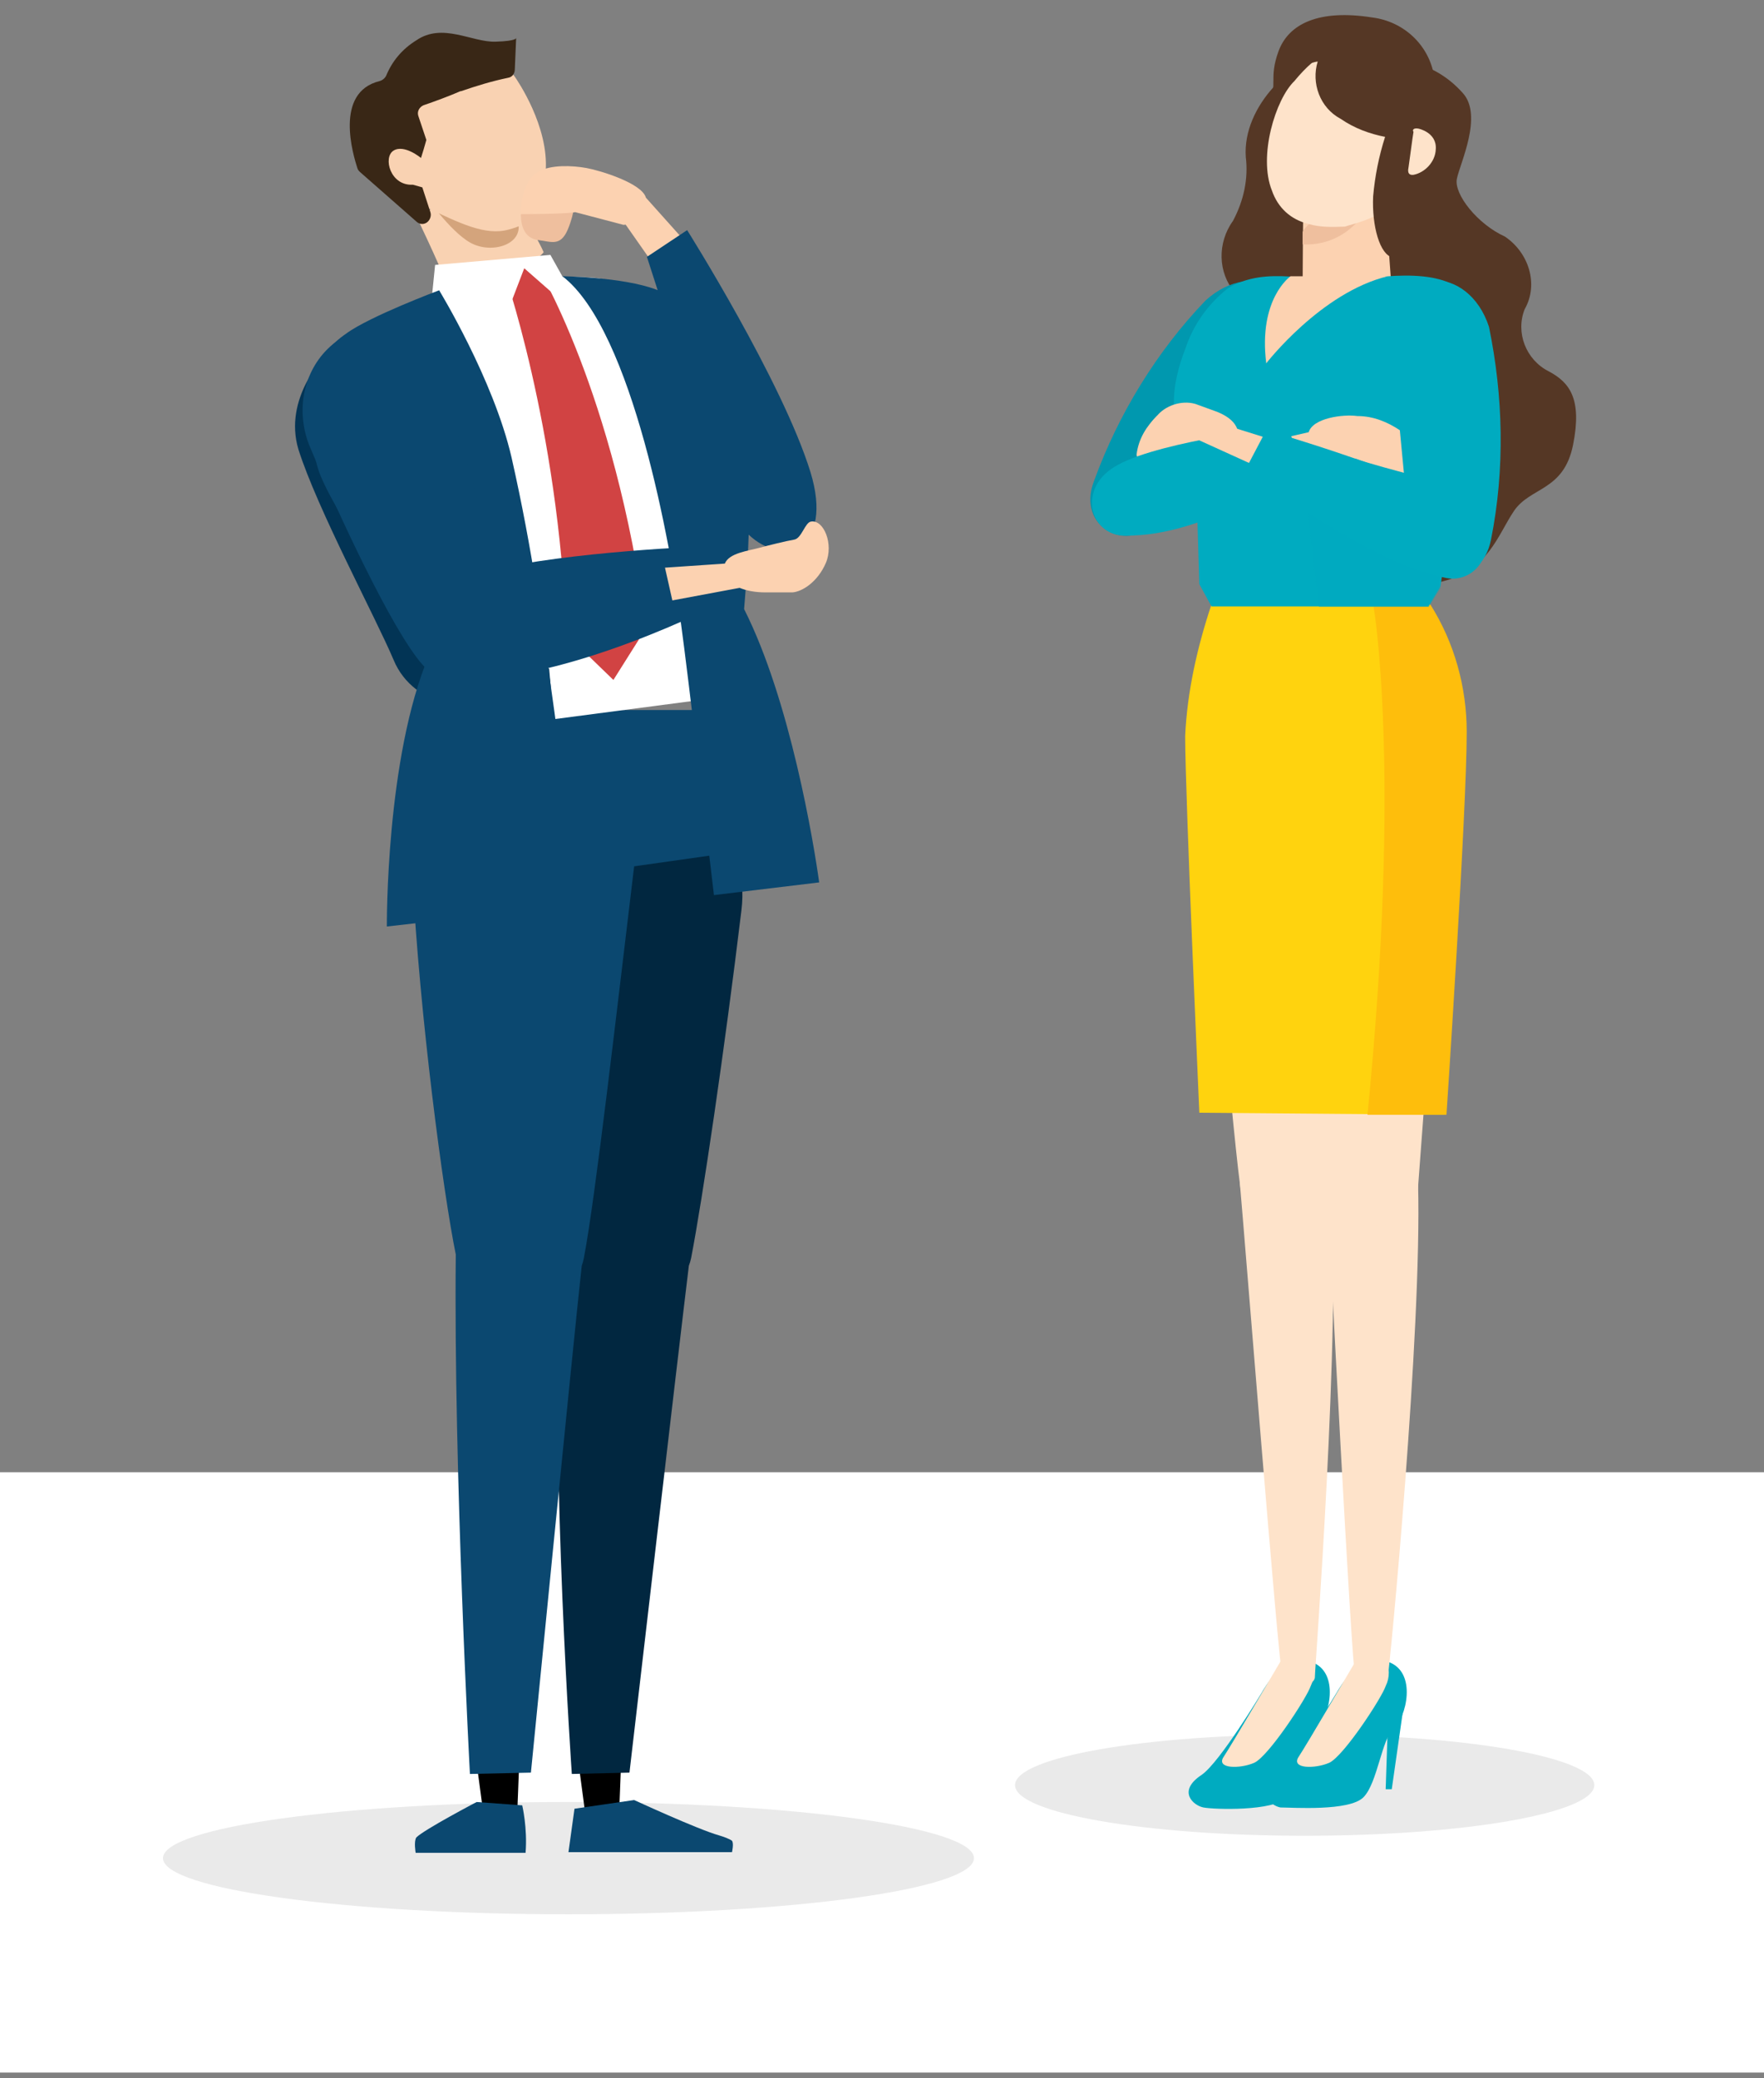 <svg width="191" height="225" viewBox="0 0 191 225" fill="none" xmlns="http://www.w3.org/2000/svg">
<rect x="0" y="0" width="191" height="225" fill="#808080" stroke="none"/>
<rect y="159.41" width="191" height="65" fill="white"/>
<path d="M137.902 9.422C135.992 11.519 134.701 14.237 134.89 17.004C135.175 19.294 134.696 21.678 133.502 23.919C131.782 26.302 131.876 29.546 133.687 31.646C136.119 34.367 136.784 38.47 135.351 41.903C134.203 45.146 135.012 48.533 137.253 50.967C139.542 53.163 139.493 54.642 142.163 58.651C144.832 62.66 151.225 64.192 156.188 62.956C161.152 61.72 162.157 57.952 163.924 55.33C165.691 52.708 169.317 53.188 170.323 48.181C171.328 43.173 169.946 41.407 167.704 40.213C165.223 38.971 164.08 36.012 165.084 33.485C166.613 30.815 165.565 27.38 162.942 25.613C159.985 24.275 157.41 21.029 157.745 19.36C158.08 17.691 160.613 12.494 158.372 10.059C156.751 8.245 154.747 7.099 152.362 6.62C151.169 6.38 141.818 4.751 141.818 4.751L137.902 9.422Z" fill="#553725"/>
<g style="mix-blend-mode:multiply">
<path d="M141.267 198.769C158.587 198.769 172.627 196.314 172.627 193.286C172.627 190.258 158.587 187.804 141.267 187.804C123.947 187.804 109.906 190.258 109.906 193.286C109.906 196.314 123.947 198.769 141.267 198.769Z" fill="#EAEAEA"/>
</g>
<path d="M143.682 128.163C143.462 130.794 141.269 132.768 138.638 132.549C136.225 132.33 134.471 130.575 134.251 128.163C133.374 121.584 130.085 84.742 129.865 77.285C129.427 66.101 147.19 65.443 146.532 76.847C146.094 90.224 144.339 122.68 143.682 128.163Z" fill="#FEE3CA"/>
<path d="M136.659 183.206C136.659 183.206 132.054 190.881 130.08 192.197C127.448 193.951 129.203 195.487 130.299 195.706C131.396 195.925 137.975 196.144 139.291 194.609C140.607 193.074 141.265 188.25 142.58 187.153C143.896 186.057 145.212 181.013 141.923 179.916C139.291 178.381 136.659 183.206 136.659 183.206Z" fill="#00ABC0"/>
<path d="M138.636 179.912C137.978 181.008 133.372 188.903 132.495 190.219C131.618 191.535 134.25 191.535 135.785 190.877C137.32 190.219 141.487 183.859 141.925 182.543C142.364 181.666 142.364 180.57 141.925 179.473C141.925 178.596 139.294 178.596 138.636 179.912Z" fill="#FEE3CA"/>
<path d="M144.116 184.521L142.8 193.731H142.143L142.362 187.152L144.116 184.521Z" fill="#00ABC0"/>
<path d="M134.252 128.164C134.691 132.988 138.419 180.137 138.858 181.672C139.077 183.208 142.147 182.769 142.367 181.672C142.367 180.576 145.218 143.953 144.121 128.164C143.683 120.927 133.814 120.707 134.252 128.164Z" fill="#FEE3CA"/>
<path d="M144.772 183.206C144.772 183.206 140.167 190.881 138.412 192.197C135.781 193.951 137.535 195.487 138.631 195.706C139.947 195.706 146.088 196.144 147.623 194.609C149.158 193.074 149.597 188.25 150.912 187.153C152.228 186.057 153.544 181.013 150.255 179.916C147.404 178.381 144.772 183.206 144.772 183.206Z" fill="#00ABC0"/>
<path d="M146.755 179.912C146.097 181.008 141.491 188.903 140.614 190.219C139.737 191.535 142.369 191.535 143.904 190.877C145.439 190.219 149.606 183.859 150.044 182.543C150.483 181.666 150.483 180.57 150.044 179.473C149.825 178.596 147.413 178.596 146.755 179.912Z" fill="#FEE3CA"/>
<path d="M152.011 184.521L150.695 193.731H150.037L150.256 187.152L152.011 184.521Z" fill="#00ABC0"/>
<path d="M143.675 128.156C143.895 132.98 146.307 180.13 146.746 181.665C146.965 183.2 150.035 182.761 150.255 181.665C150.474 180.568 153.983 144.165 153.544 128.156C153.325 121.358 143.456 120.7 143.675 128.156Z" fill="#FEE3CA"/>
<path d="M153.553 128.38C153.333 131.012 150.921 132.986 148.29 132.766C145.877 132.547 144.123 130.573 143.903 128.161C143.246 121.582 140.395 84.74 140.395 77.284C140.175 66.099 157.939 65.88 157.062 77.284C156.404 90.442 153.991 122.678 153.553 128.38Z" fill="#FEE3CA"/>
<path d="M129.861 120.484L156.397 120.703C156.397 120.703 158.809 86.273 158.59 79.255C158.59 74.431 157.274 69.606 154.643 65.439H131.177C129.642 70.045 128.545 74.869 128.326 79.694C128.326 86.054 129.861 120.484 129.861 120.484Z" fill="#FFD30E"/>
<path d="M141.047 31.448H150.696C150.696 31.448 149.819 20.045 149.819 18.071C149.6 13.685 141.266 14.124 141.266 18.29C141.047 20.483 141.047 31.448 141.047 31.448Z" fill="#FCD2B1"/>
<path d="M141.045 25.141C141.045 24.483 146.966 19.659 148.94 19.878C148.282 23.826 144.992 26.676 141.045 26.457V25.141Z" fill="#EFBF9E"/>
<path d="M137.721 20.638C138.365 22.49 139.747 23.775 141.676 24.246C142.953 24.633 144.286 24.584 145.619 24.536C146.545 24.214 149.948 23.549 150.637 21.648C150.967 20.806 151.326 19.747 151.656 18.906C153.347 17.798 154.443 16.171 155.349 14.298C155.659 11.906 154.91 9.155 153.367 7.407C151.768 6.094 149.896 5.188 147.938 4.935C145.111 4.568 142.767 5.591 140.141 8.789C138.119 10.738 136.215 16.904 137.721 20.638Z" fill="#FEE3CA"/>
<path d="M148.724 65.659C148.724 65.659 151.795 83.203 148.066 120.703H156.619C156.619 120.703 158.812 87.808 158.812 79.255C158.812 74.431 157.496 69.606 154.865 65.439L148.724 65.659Z" fill="#FEBE0C"/>
<path d="M138.421 38.685C136.228 42.413 128.333 52.94 125.482 56.229C122.192 60.177 116.49 57.106 118.464 52.063C121.096 44.826 125.262 38.028 130.526 32.545C135.789 27.72 142.807 31.668 138.421 38.685Z" fill="#0098AF"/>
<path d="M125.257 45.046C124.161 46.142 123.284 47.458 123.064 49.212C123.064 50.09 125.038 49.212 125.696 49.212C126.354 49.212 127.231 49.432 127.451 48.774C127.889 47.02 128.328 45.484 128.547 43.73C127.231 43.949 126.135 44.388 125.257 45.046Z" fill="#FCD2B1"/>
<path d="M142.676 6.659C141.959 8.995 142.912 11.667 145.154 12.862C146.68 13.912 148.302 14.486 149.972 14.821C149.302 16.919 148.871 19.066 148.679 21.259C148.534 24.455 149.39 27.604 150.822 27.892C152.253 28.179 156.363 18.833 157.32 15.304C158.276 11.775 157.849 8.961 155.273 8.195C154.702 4.856 151.984 2.326 148.597 1.894C142.823 0.983 139.53 2.554 138.43 5.558C137.331 8.562 138.428 9.279 137.329 11.043C136.23 12.806 137.233 12.76 137.233 12.76C137.233 12.76 139.097 7.18 142.676 6.659Z" fill="#553725"/>
<path d="M153.585 13.926C153.585 13.926 155.596 14.33 155.46 16.161C155.415 17.546 154.252 18.706 153.045 18.928C152.33 19.017 152.465 18.347 152.51 18.124C152.555 17.901 152.959 14.729 153.049 14.283C152.87 14.015 153.138 13.836 153.585 13.926Z" fill="#FEE3CA"/>
<path d="M148.062 30.136C153.326 29.478 159.685 29.478 159.685 34.96C159.685 39.127 155.957 63.469 155.957 63.469L154.641 65.662H131.176L129.86 63.25L129.421 48.776C129.421 48.776 125.035 46.364 128.325 37.811C129.202 35.18 130.737 32.987 132.93 31.232C137.316 28.601 141.702 30.794 148.062 30.136Z" fill="#00ABC0"/>
<g style="mix-blend-mode:multiply">
<path d="M152.698 53.198C152.698 53.198 141.469 47.718 140.802 48.718L142.811 65.712H154.706L155.943 63.703C155.943 63.703 159.341 42.23 159.496 37.132C160.162 33.799 158.657 31.001 155.324 30.334L154.397 30.18L152.698 53.198Z" fill="#00ABC0" fill-opacity="0.5"/>
</g>
<path d="M150.916 36.711C150.916 41.097 152.232 54.036 153.109 58.422C153.986 63.685 160.346 63.904 161.443 58.422C162.978 50.746 162.758 42.852 161.223 35.395C159.03 28.597 150.916 28.378 150.916 36.711Z" fill="#00ABC0"/>
<path d="M152.008 51.188L151.57 46.583C150.254 45.706 148.719 45.048 146.964 45.048C145.429 44.829 142.14 45.267 141.701 46.803C141.263 48.337 141.701 49.653 144.114 50.311L146.745 49.653C147.842 50.092 152.008 51.188 152.008 51.188Z" fill="#FCD2B1"/>
<path d="M145.001 48.556L137.983 50.968L136.887 47.898L144.562 46.144L145.001 48.556Z" fill="#FCD2B1"/>
<path d="M125.256 45.048C123.721 46.583 123.94 47.679 125.256 47.898C126.791 48.337 128.107 48.556 129.642 48.776C131.177 48.995 133.37 49.653 133.809 48.337C134.248 47.241 134.467 45.706 131.835 44.609L129.423 43.732C127.888 43.293 126.133 43.951 125.256 45.048Z" fill="#FCD2B1"/>
<path d="M139.509 46.144L140.825 50.749C140.825 50.749 130.737 58.205 121.745 57.986C118.017 57.986 116.482 52.722 121.087 50.31C125.912 47.679 139.509 46.144 139.509 46.144Z" fill="#00ABC0"/>
<path d="M139.735 29.912C139.735 29.912 136.226 32.325 137.104 39.342C137.104 39.342 143.025 31.667 150.262 29.912H139.735Z" fill="#FCD2B1"/>
<path d="M130.958 45.488L137.976 47.681L137.098 50.971L129.861 47.681L130.958 45.488Z" fill="#FCD2B1"/>
<path d="M137.103 46.58L134.91 50.747C134.91 50.747 147.63 60.834 156.621 62.589C160.13 63.247 162.981 58.642 158.814 55.133C154.647 51.624 137.103 46.58 137.103 46.58Z" fill="#00ABC0"/>
<g clip-path="url(#clip0_5525_392415)">
<g style="mix-blend-mode:multiply">
<path d="M61.553 207.272C85.802 207.272 105.459 204.551 105.459 201.194C105.459 197.837 85.802 195.115 61.553 195.115C37.304 195.115 17.646 197.837 17.646 201.194C17.646 204.551 37.304 207.272 61.553 207.272Z" fill="#EAEAEA"/>
</g>
<path d="M66.996 197.291L63.512 197.436C63.512 197.436 62.787 192.009 61.988 186.003L67.431 185.786C67.213 192.226 66.996 197.291 66.996 197.291Z" fill="black"/>
<path d="M68.663 194.901C68.663 194.901 75.557 198.085 77.88 198.736C78.388 198.881 79.113 199.17 79.258 199.315C79.476 199.604 79.258 200.545 79.258 200.545H61.551L62.204 195.842L68.663 194.901Z" fill="#0B4870"/>
<path d="M56.254 94.678C55.529 110.092 58.141 132.596 59.23 136.866C59.513 137.987 60.014 138.899 60.652 139.637C59.622 158.936 61.915 192.078 61.915 192.078L68.156 191.933C68.156 191.933 73.498 145.961 74.586 137.054C74.688 136.779 74.775 136.504 74.833 136.214C76.067 129.846 78.462 113.637 80.276 98.586C82.235 82.594 56.835 82.088 56.254 94.678Z" fill="#012740"/>
<path d="M55.963 197.291L52.479 197.436C52.479 197.436 51.753 192.009 50.955 186.003L56.398 185.786C56.18 192.226 55.963 197.291 55.963 197.291Z" fill="black"/>
<path d="M80.347 76.877H46.6L43.625 90.843L45.265 91.039C44.808 92.153 44.576 93.369 44.641 94.678C45.432 110.034 48.008 129.26 49.351 135.838C49.104 159.11 50.882 192.078 50.882 192.078L57.486 191.933C57.486 191.933 62.008 145.998 62.987 137.068C63.082 136.793 63.161 136.511 63.219 136.214C64.453 129.846 66.848 108.861 68.662 93.81C68.662 93.81 68.662 93.81 68.662 93.803L80.347 92.146V76.877Z" fill="#0B4870"/>
<path d="M51.61 195.115L56.545 195.477C56.545 195.477 57.126 197.938 56.908 200.615H45.006C45.006 200.615 44.788 199.385 45.079 198.951C45.95 198.082 51.61 195.115 51.61 195.115Z" fill="#0B4870"/>
<path d="M44.932 23.11C44.932 23.11 47.544 28.537 48.415 30.853C50.737 31.142 57.559 29.044 58.865 27.307C57.849 24.992 54.947 20.65 54.947 20.65L44.932 23.11Z" fill="#F9D2B2"/>
<path d="M65.69 30.496C65.69 30.496 66.344 29.845 59.231 29.989C54.95 30.062 45.37 33.173 42.612 34.838C39.855 36.502 36.081 36.285 39.419 47.212C41.596 54.231 44.209 61.033 47.184 67.763L49.87 79.196L76.359 75.722C76.359 75.722 74.98 58.066 73.383 50.83C71.787 43.594 68.811 33.318 65.69 30.496Z" fill="white"/>
<path d="M54.441 29.048C54.441 29.048 60.465 45.981 61.336 68.703L66.416 73.623L69.972 67.979C66.561 42.29 57.998 28.541 57.998 28.541L54.441 29.048Z" fill="#D14343"/>
<path d="M45.879 20.941C45.879 20.941 48.709 25.066 50.959 26.296C53.209 27.526 56.62 26.513 56.112 24.125C55.749 22.461 55.023 20.941 54.08 19.494L45.879 20.941Z" fill="#D4A47C"/>
<path d="M55.673 8.209C55.721 8.257 55.721 8.257 55.673 8.209C56.036 8.715 59.447 13.708 59.084 18.556C58.721 23.622 56.979 24.345 55.092 24.852C52.552 25.576 49.722 24.128 46.166 22.464C44.424 21.668 42.102 20.004 41.231 19.28C40.941 19.063 40.795 18.773 40.868 18.412L41.521 12.912C41.521 12.84 41.521 12.768 41.594 12.695C41.884 11.972 43.553 7.847 47.835 6.038C52.407 4.229 53.713 5.821 55.673 8.209Z" fill="#F9D2B2"/>
<path d="M55.018 8.422C53.276 8.784 51.607 9.29 49.938 9.869H49.865C48.704 10.376 46.962 11.027 45.874 11.389C45.366 11.606 45.148 12.112 45.293 12.546L46.164 15.152L45.874 16.165L45.583 17.105C45.583 17.105 43.769 15.586 42.608 16.309C41.447 17.033 42.245 20.145 44.712 20L45.728 20.289L46.599 22.967C46.745 23.401 46.527 23.907 46.164 24.125C45.801 24.341 45.366 24.269 45.075 23.98L38.979 18.625C38.834 18.48 38.762 18.408 38.689 18.191C38.254 16.816 36.149 10.014 41.084 8.784C41.374 8.711 41.664 8.494 41.81 8.205C42.463 6.613 43.551 5.31 45.075 4.37C47.906 2.416 51.099 4.587 53.639 4.514C56.106 4.442 55.889 4.08 55.889 4.08L55.743 7.481C55.743 7.988 55.453 8.35 55.018 8.422Z" fill="#392716"/>
<path d="M59.594 27.6L61.698 31.363L60.392 32.231L56.763 29.048L55.239 33.028H46.676L47.111 28.686L59.594 27.6Z" fill="white"/>
<path d="M35.228 38.504C35.228 38.504 30.642 43.084 32.311 48.656C34.343 55.096 40.729 66.964 42.616 71.45C44.866 76.877 51.688 76.805 51.688 76.805L59.671 74.779L59.453 72.391L43.777 66.602L35.228 38.504Z" fill="#023455"/>
<path d="M56.398 23.186C56.398 24.778 56.979 25.863 58.358 26.008C59.664 26.153 60.68 26.732 61.478 24.85C62.277 22.969 62.349 21.015 62.349 21.015L56.398 23.186Z" fill="#EFBF9E"/>
<path d="M76.648 28.905L69.935 21.401C69.514 19.845 65.022 18.47 63.513 18.195C61.916 17.906 59.666 17.833 58.36 18.557C56.255 19.715 56.401 23.188 56.401 23.188C56.401 23.188 61.19 23.188 62.279 22.971L67.504 24.346C67.591 24.346 67.664 24.331 67.744 24.324L72.729 31.437L76.648 28.905Z" fill="#FCD2B1"/>
<path d="M55.387 49.522C53.428 41.056 47.549 31.432 47.549 31.432C47.549 31.432 40.002 34.254 37.462 36.135C36.228 37.004 31.438 40.26 34.414 50.68C35.72 55.239 46.678 70.362 46.461 70.941C41.743 82.013 41.889 100.32 41.889 100.32L62.789 97.932C61.991 88.887 60.903 83.822 60.032 77.092C58.725 67.757 57.709 59.798 55.387 49.522Z" fill="#0B4870"/>
<path d="M80.569 65.948C80.736 63.921 80.961 61.114 81.063 57.894C84.822 61.454 90.301 59.449 87.754 51.113C84.706 41.272 74.401 24.918 74.401 24.918L70.046 27.813C70.046 27.813 70.504 29.231 71.208 31.416C71.157 31.395 71.113 31.38 71.062 31.358C67.434 29.984 60.902 29.911 60.902 29.911C68.522 35.773 72.659 59.363 73.748 67.612C74.401 72.243 77.304 96.918 77.304 96.918L88.698 95.544C88.117 91.347 85.577 75.861 80.569 65.948Z" fill="#0B4870"/>
<path d="M76.431 59.148C76.431 59.148 61.582 59.698 52.903 61.796C52.061 54.676 50.479 47.187 46.299 40.305C43.432 35.623 38.954 34.306 35.449 37.808C32.684 40.565 32.053 44.799 33.562 48.395C36.465 55.298 42.423 68.201 45.718 71.934C46.407 72.716 47.133 73.143 47.852 73.295C48.273 73.439 48.73 73.534 49.216 73.555C61.191 74.062 78.172 65.234 78.172 65.234L76.431 59.155V59.148Z" fill="#0B4870"/>
<path d="M87.823 56.472C87.17 56.544 86.807 58.281 86.008 58.426C85.138 58.57 83.106 59.077 82.307 59.294C80.943 59.663 78.94 59.88 78.483 61.023L72.002 61.465L72.8 65.011L80.087 63.65C80.812 63.954 81.741 64.142 82.888 64.142H85.791C86.879 64.07 88.549 62.984 89.419 60.958C90.29 58.932 89.202 56.255 87.823 56.472Z" fill="#FCD2B1"/>
</g>
<defs>
<clipPath id="clip0_5525_392415">
<rect width="87.813" height="203.721" fill="white" transform="translate(17.648 3.554)"/>
</clipPath>
</defs>
</svg>
